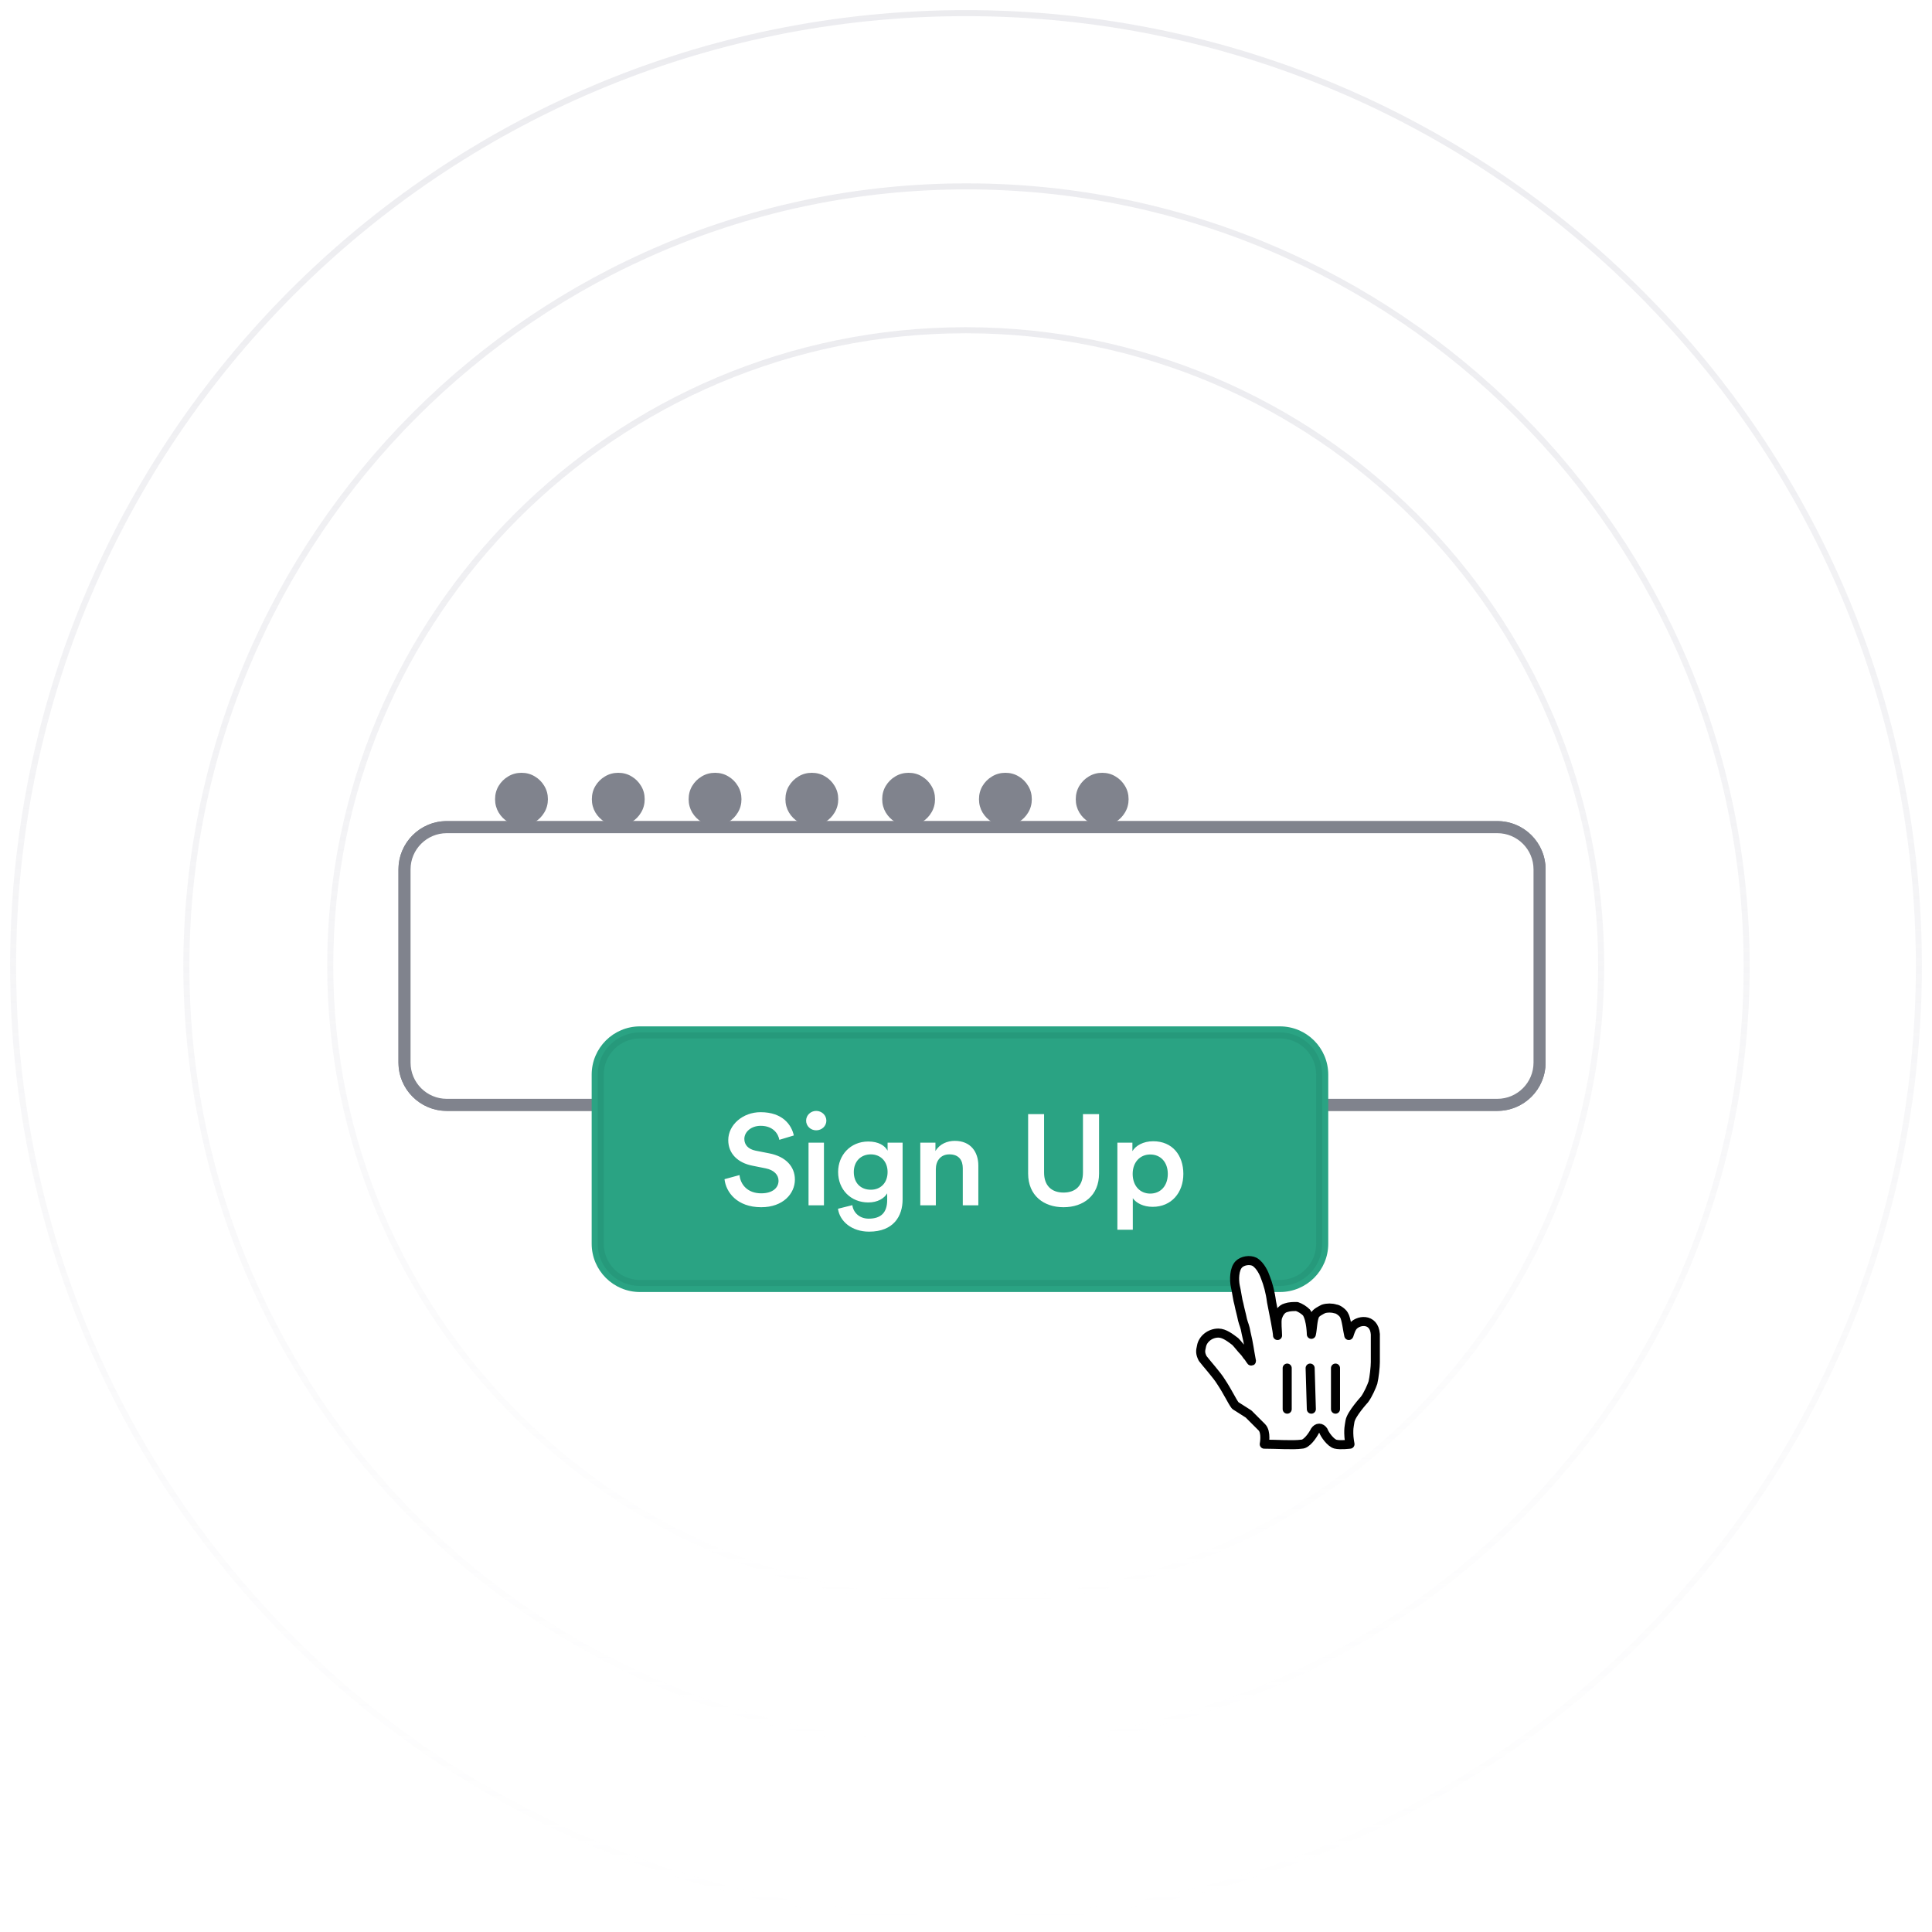 <?xml version="1.0" encoding="UTF-8"?>
<svg xmlns="http://www.w3.org/2000/svg" width="160" height="160" viewBox="0 0 160 160" fill="none">
  <g clip-path="url(#clip0_789_109)">
    <rect width="160" height="160" fill="white"></rect>
    <g opacity="0.5">
      <path d="M80 158.913C123.583 158.913 158.913 123.583 158.913 80C158.913 36.417 123.583 1.087 80 1.087C36.417 1.087 1.087 36.417 1.087 80C1.087 123.583 36.417 158.913 80 158.913Z" stroke="url(#paint0_linear_789_109)" stroke-width="0.5"></path>
      <path d="M80.042 144.649C115.724 144.649 144.65 115.723 144.65 80.042C144.65 44.36 115.724 15.435 80.042 15.435C44.361 15.435 15.435 44.36 15.435 80.042C15.435 115.723 44.361 144.649 80.042 144.649Z" stroke="url(#paint1_linear_789_109)" stroke-width="0.5"></path>
      <path d="M79.975 132.601C109.04 132.601 132.602 109.039 132.602 79.974C132.602 50.909 109.04 27.348 79.975 27.348C50.91 27.348 27.348 50.909 27.348 79.974C27.348 109.039 50.91 132.601 79.975 132.601Z" stroke="url(#paint2_linear_789_109)" stroke-width="0.5"></path>
    </g>
    <mask id="mask0_789_109" style="mask-type:luminance" maskUnits="userSpaceOnUse" x="0" y="0" width="160" height="160">
      <path d="M160 0H0V160H160V0Z" fill="white"></path>
    </mask>
    <g mask="url(#mask0_789_109)">
      <g filter="url(#filter0_ddd_789_109)">
        <path d="M124 54H37C34.791 54 33 55.791 33 58V74C33 76.209 34.791 78 37 78H124C126.209 78 128 76.209 128 74V58C128 55.791 126.209 54 124 54Z" fill="#80838D"></path>
        <path d="M37 54.5H124C125.933 54.5 127.5 56.067 127.5 58V74C127.5 75.933 125.933 77.5 124 77.5H37C35.067 77.5 33.5 75.933 33.5 74V58C33.5 56.067 35.067 54.5 37 54.5Z" fill="white" stroke="#80838D"></path>
      </g>
      <path d="M106 85H53C50.791 85 49 86.791 49 89V103C49 105.209 50.791 107 53 107H106C108.209 107 110 105.209 110 103V89C110 86.791 108.209 85 106 85Z" fill="#2AA383"></path>
      <path d="M106 85.75H53C51.205 85.75 49.75 87.205 49.75 89V103C49.75 104.795 51.205 106.25 53 106.25H106C107.795 106.25 109.25 104.795 109.25 103V89C109.25 87.205 107.795 85.75 106 85.75Z" stroke="#26997B" stroke-width="0.5"></path>
      <path d="M65.741 94.034L64.541 94.396C64.464 93.928 64.053 93.235 62.998 93.235C62.199 93.235 61.643 93.746 61.643 94.322C61.643 94.801 61.954 95.163 62.565 95.291L63.698 95.514C65.086 95.781 65.83 96.622 65.83 97.687C65.83 98.858 64.841 99.977 63.042 99.977C61.044 99.977 60.122 98.741 60 97.655L61.244 97.314C61.321 98.102 61.91 98.826 63.042 98.826C63.986 98.826 64.475 98.368 64.475 97.783C64.475 97.293 64.097 96.899 63.42 96.76L62.31 96.537C61.11 96.302 60.311 95.546 60.311 94.418C60.311 93.15 61.521 92.106 62.987 92.106C64.841 92.106 65.563 93.193 65.741 94.034ZM68.236 99.817H66.959V94.63H68.236V99.817ZM66.759 92.809C66.759 92.362 67.136 92 67.592 92C68.058 92 68.436 92.362 68.436 92.809C68.436 93.257 68.058 93.608 67.592 93.608C67.136 93.608 66.759 93.257 66.759 92.809ZM69.398 100.104L70.586 99.806C70.675 100.445 71.197 100.924 71.941 100.924C72.962 100.924 73.473 100.424 73.473 99.37V98.826C73.24 99.231 72.696 99.582 71.907 99.582C70.464 99.582 69.409 98.518 69.409 97.059C69.409 95.674 70.419 94.535 71.907 94.535C72.751 94.535 73.273 94.865 73.506 95.291V94.63H74.75V99.327C74.75 100.711 74.006 102 71.974 102C70.541 102 69.542 101.148 69.398 100.104ZM72.118 98.528C72.94 98.528 73.506 97.953 73.506 97.059C73.506 96.175 72.918 95.6 72.118 95.6C71.297 95.6 70.708 96.175 70.708 97.059C70.708 97.964 71.274 98.528 72.118 98.528ZM77.502 96.824V99.817H76.214V94.63H77.469V95.323C77.824 94.726 78.468 94.481 79.068 94.481C80.389 94.481 81.022 95.397 81.022 96.537V99.817H79.734V96.75C79.734 96.111 79.434 95.6 78.624 95.6C77.891 95.6 77.502 96.143 77.502 96.824ZM88.076 99.977C86.433 99.977 85.145 99.007 85.145 97.186V92.266H86.466V97.112C86.466 98.177 87.077 98.763 88.076 98.763C89.087 98.763 89.686 98.177 89.686 97.112V92.266H91.019V97.186C91.019 99.007 89.731 99.977 88.076 99.977ZM93.814 101.84H92.537V94.63H93.781V95.333C94.047 94.886 94.669 94.513 95.502 94.513C97.101 94.513 98 95.685 98 97.218C98 98.773 97.012 99.945 95.457 99.945C94.68 99.945 94.091 99.625 93.814 99.231V101.84ZM96.712 97.218C96.712 96.249 96.123 95.61 95.257 95.61C94.413 95.61 93.803 96.249 93.803 97.218C93.803 98.209 94.413 98.848 95.257 98.848C96.112 98.848 96.712 98.209 96.712 97.218Z" fill="white"></path>
      <path d="M43.188 68.375C42.786 68.375 42.42 68.277 42.089 68.082C41.757 67.883 41.492 67.618 41.293 67.286C41.098 66.955 41 66.588 41 66.188C41 65.783 41.098 65.417 41.293 65.089C41.492 64.757 41.757 64.494 42.089 64.298C42.42 64.099 42.786 64 43.188 64C43.592 64 43.958 64.099 44.286 64.298C44.618 64.494 44.881 64.757 45.077 65.089C45.276 65.417 45.375 65.783 45.375 66.188C45.375 66.588 45.276 66.955 45.077 67.286C44.881 67.618 44.618 67.883 44.286 68.082C43.958 68.277 43.592 68.375 43.188 68.375Z" fill="#80838D"></path>
      <path d="M51.202 68.375C50.801 68.375 50.435 68.277 50.104 68.082C49.772 67.883 49.507 67.618 49.308 67.286C49.113 66.955 49.015 66.588 49.015 66.188C49.015 65.783 49.113 65.417 49.308 65.089C49.507 64.757 49.772 64.494 50.104 64.298C50.435 64.099 50.801 64 51.202 64C51.607 64 51.973 64.099 52.301 64.298C52.633 64.494 52.896 64.757 53.092 65.089C53.291 65.417 53.39 65.783 53.39 66.188C53.39 66.588 53.291 66.955 53.092 67.286C52.896 67.618 52.633 67.883 52.301 68.082C51.973 68.277 51.607 68.375 51.202 68.375Z" fill="#80838D"></path>
      <path d="M59.218 68.375C58.816 68.375 58.45 68.277 58.119 68.082C57.787 67.883 57.522 67.618 57.323 67.286C57.128 66.955 57.03 66.588 57.03 66.188C57.03 65.783 57.128 65.417 57.323 65.089C57.522 64.757 57.787 64.494 58.119 64.298C58.45 64.099 58.816 64 59.218 64C59.622 64 59.988 64.099 60.316 64.298C60.648 64.494 60.911 64.757 61.107 65.089C61.306 65.417 61.405 65.783 61.405 66.188C61.405 66.588 61.306 66.955 61.107 67.286C60.911 67.618 60.648 67.883 60.316 68.082C59.988 68.277 59.622 68.375 59.218 68.375Z" fill="#80838D"></path>
      <path d="M67.232 68.375C66.831 68.375 66.465 68.277 66.134 68.082C65.802 67.883 65.537 67.618 65.338 67.286C65.143 66.955 65.045 66.588 65.045 66.188C65.045 65.783 65.143 65.417 65.338 65.089C65.537 64.757 65.802 64.494 66.134 64.298C66.465 64.099 66.831 64 67.232 64C67.637 64 68.003 64.099 68.331 64.298C68.663 64.494 68.926 64.757 69.122 65.089C69.32 65.417 69.42 65.783 69.42 66.188C69.42 66.588 69.32 66.955 69.122 67.286C68.926 67.618 68.663 67.883 68.331 68.082C68.003 68.277 67.637 68.375 67.232 68.375Z" fill="#80838D"></path>
      <path d="M75.248 68.375C74.847 68.375 74.48 68.277 74.149 68.082C73.817 67.883 73.552 67.618 73.353 67.286C73.158 66.955 73.06 66.588 73.06 66.188C73.06 65.783 73.158 65.417 73.353 65.089C73.552 64.757 73.817 64.494 74.149 64.298C74.48 64.099 74.847 64 75.248 64C75.652 64 76.018 64.099 76.346 64.298C76.678 64.494 76.941 64.757 77.137 65.089C77.336 65.417 77.435 65.783 77.435 66.188C77.435 66.588 77.336 66.955 77.137 67.286C76.941 67.618 76.678 67.883 76.346 68.082C76.018 68.277 75.652 68.375 75.248 68.375Z" fill="#80838D"></path>
      <path d="M83.263 68.375C82.862 68.375 82.495 68.277 82.164 68.082C81.832 67.883 81.567 67.618 81.368 67.286C81.173 66.955 81.075 66.588 81.075 66.188C81.075 65.783 81.173 65.417 81.368 65.089C81.567 64.757 81.832 64.494 82.164 64.298C82.495 64.099 82.862 64 83.263 64C83.667 64 84.033 64.099 84.361 64.298C84.693 64.494 84.956 64.757 85.152 65.089C85.351 65.417 85.45 65.783 85.45 66.188C85.45 66.588 85.351 66.955 85.152 67.286C84.956 67.618 84.693 67.883 84.361 68.082C84.033 68.277 83.667 68.375 83.263 68.375Z" fill="#80838D"></path>
      <path d="M91.278 68.375C90.877 68.375 90.51 68.277 90.179 68.082C89.847 67.883 89.582 67.618 89.383 67.286C89.188 66.955 89.09 66.588 89.09 66.188C89.09 65.783 89.188 65.417 89.383 65.089C89.582 64.757 89.847 64.494 90.179 64.298C90.51 64.099 90.877 64 91.278 64C91.682 64 92.048 64.099 92.376 64.298C92.708 64.494 92.971 64.757 93.167 65.089C93.366 65.417 93.465 65.783 93.465 66.188C93.465 66.588 93.366 66.955 93.167 67.286C92.971 67.618 92.708 67.883 92.376 68.082C92.048 68.277 91.682 68.375 91.278 68.375Z" fill="#80838D"></path>
      <mask id="mask1_789_109" style="mask-type:luminance" maskUnits="userSpaceOnUse" x="91" y="96" width="32" height="32">
        <path d="M123 96H91V128H123V96Z" fill="white"></path>
      </mask>
      <g mask="url(#mask1_789_109)">
        <mask id="mask2_789_109" style="mask-type:luminance" maskUnits="userSpaceOnUse" x="91" y="96" width="32" height="32">
          <path d="M123 96H91V128H123V96Z" fill="white"></path>
        </mask>
        <g mask="url(#mask2_789_109)">
          <path d="M102.3 116.4C102 116 101.7 115.3 101.1 114.4C100.8 113.9 99.9 112.9 99.6 112.5C99.4 112.1 99.4 111.9 99.5 111.5C99.6 110.9 100.2 110.4 100.9 110.4C101.4 110.4 101.9 110.8 102.3 111.1C102.5 111.3 102.8 111.7 103 111.9C103.2 112.1 103.2 112.2 103.4 112.4C103.6 112.7 103.7 112.9 103.6 112.5C103.5 112 103.4 111.2 103.2 110.4C103.1 109.8 103 109.7 102.9 109.3C102.8 108.8 102.7 108.5 102.6 108C102.5 107.7 102.4 106.9 102.3 106.5C102.2 106 102.2 105.1 102.6 104.7C102.9 104.4 103.5 104.3 103.9 104.5C104.4 104.8 104.7 105.5 104.8 105.8C105 106.3 105.2 107 105.3 107.8C105.5 108.8 105.8 110.3 105.8 110.6C105.8 110.2 105.7 109.5 105.8 109.1C105.9 108.8 106.1 108.4 106.5 108.3C106.8 108.2 107.1 108.2 107.4 108.2C107.7 108.3 108 108.5 108.2 108.7C108.6 109.3 108.6 110.6 108.6 110.5C108.7 110.1 108.7 109.3 108.9 108.9C109 108.7 109.4 108.5 109.6 108.4C109.9 108.3 110.3 108.3 110.6 108.4C110.8 108.4 111.2 108.7 111.3 108.9C111.5 109.2 111.6 110.2 111.7 110.6C111.7 110.7 111.8 110.2 112 109.9C112.4 109.3 113.8 109.1 113.9 110.5C113.9 111.2 113.9 111.1 113.9 111.6C113.9 112.1 113.9 112.4 113.9 112.8C113.9 113.2 113.8 114.1 113.7 114.5C113.6 114.8 113.3 115.5 113 115.9C113 115.9 111.9 117.1 111.8 117.7C111.7 118.3 111.7 118.3 111.7 118.7C111.7 119.1 111.8 119.6 111.8 119.6C111.8 119.6 111 119.7 110.6 119.6C110.2 119.5 109.7 118.8 109.6 118.5C109.4 118.2 109.1 118.2 108.9 118.5C108.7 118.9 108.2 119.6 107.8 119.6C107.1 119.7 105.7 119.6 104.7 119.6C104.7 119.6 104.9 118.6 104.5 118.2C104.2 117.9 103.7 117.4 103.4 117.1L102.3 116.4Z" fill="white"></path>
        </g>
        <mask id="mask3_789_109" style="mask-type:luminance" maskUnits="userSpaceOnUse" x="91" y="96" width="32" height="32">
          <path d="M123 96H91V128H123V96Z" fill="white"></path>
        </mask>
        <g mask="url(#mask3_789_109)">
          <path d="M102.3 116.4C102 116 101.7 115.3 101.1 114.4C100.8 113.9 99.9 112.9 99.6 112.5C99.4 112.1 99.4 111.9 99.5 111.5C99.6 110.9 100.2 110.4 100.9 110.4C101.4 110.4 101.9 110.8 102.3 111.1C102.5 111.3 102.8 111.7 103 111.9C103.2 112.1 103.2 112.2 103.4 112.4C103.6 112.7 103.7 112.9 103.6 112.5C103.5 112 103.4 111.2 103.2 110.4C103.1 109.8 103 109.7 102.9 109.3C102.8 108.8 102.7 108.5 102.6 108C102.5 107.7 102.4 106.9 102.3 106.5C102.2 106 102.2 105.1 102.6 104.7C102.9 104.4 103.5 104.3 103.9 104.5C104.4 104.8 104.7 105.5 104.8 105.8C105 106.3 105.2 107 105.3 107.8C105.5 108.8 105.8 110.3 105.8 110.6C105.8 110.2 105.7 109.5 105.8 109.1C105.9 108.8 106.1 108.4 106.5 108.3C106.8 108.2 107.1 108.2 107.4 108.2C107.7 108.3 108 108.5 108.2 108.7C108.6 109.3 108.6 110.6 108.6 110.5C108.7 110.1 108.7 109.3 108.9 108.9C109 108.7 109.4 108.5 109.6 108.4C109.9 108.3 110.3 108.3 110.6 108.4C110.8 108.4 111.2 108.7 111.3 108.9C111.5 109.2 111.6 110.2 111.7 110.6C111.7 110.7 111.8 110.2 112 109.9C112.4 109.3 113.8 109.1 113.9 110.5C113.9 111.2 113.9 111.1 113.9 111.6C113.9 112.1 113.9 112.4 113.9 112.8C113.9 113.2 113.8 114.1 113.7 114.5C113.6 114.8 113.3 115.5 113 115.9C113 115.9 111.9 117.1 111.8 117.7C111.7 118.3 111.7 118.3 111.7 118.7C111.7 119.1 111.8 119.6 111.8 119.6C111.8 119.6 111 119.7 110.6 119.6C110.2 119.5 109.7 118.8 109.6 118.5C109.4 118.2 109.1 118.2 108.9 118.5C108.7 118.9 108.2 119.6 107.8 119.6C107.1 119.7 105.7 119.6 104.7 119.6C104.7 119.6 104.9 118.6 104.5 118.2C104.2 117.9 103.7 117.4 103.4 117.1L102.3 116.4Z" stroke="black" stroke-width="0.75" stroke-linecap="round" stroke-linejoin="round"></path>
        </g>
        <mask id="mask4_789_109" style="mask-type:luminance" maskUnits="userSpaceOnUse" x="91" y="96" width="32" height="32">
          <path d="M123 96H91V128H123V96Z" fill="white"></path>
        </mask>
        <g mask="url(#mask4_789_109)">
          <path d="M110.6 116.7V113.3" stroke="black" stroke-width="0.75" stroke-linecap="round"></path>
        </g>
        <mask id="mask5_789_109" style="mask-type:luminance" maskUnits="userSpaceOnUse" x="91" y="96" width="32" height="32">
          <path d="M123 96H91V128H123V96Z" fill="white"></path>
        </mask>
        <g mask="url(#mask5_789_109)">
          <path d="M108.6 116.7L108.5 113.3" stroke="black" stroke-width="0.75" stroke-linecap="round"></path>
        </g>
        <mask id="mask6_789_109" style="mask-type:luminance" maskUnits="userSpaceOnUse" x="91" y="96" width="32" height="32">
          <path d="M123 96H91V128H123V96Z" fill="white"></path>
        </mask>
        <g mask="url(#mask6_789_109)">
          <path d="M106.6 113.3V116.7" stroke="black" stroke-width="0.75" stroke-linecap="round"></path>
        </g>
      </g>
    </g>
  </g>
  <defs>
    <filter id="filter0_ddd_789_109" x="21" y="52" width="119" height="48" filterUnits="userSpaceOnUse" color-interpolation-filters="sRGB">
      <feFlood flood-opacity="0" result="BackgroundImageFix"></feFlood>
      <feColorMatrix in="SourceAlpha" type="matrix" values="0 0 0 0 0 0 0 0 0 0 0 0 0 0 0 0 0 0 127 0" result="hardAlpha"></feColorMatrix>
      <feMorphology radius="1" operator="dilate" in="SourceAlpha" result="effect1_dropShadow_789_109"></feMorphology>
      <feOffset></feOffset>
      <feComposite in2="hardAlpha" operator="out"></feComposite>
      <feColorMatrix type="matrix" values="0 0 0 0 0.137 0 0 0 0 0.11 0 0 0 0 0.2 0 0 0 0.04 0"></feColorMatrix>
      <feBlend mode="normal" in2="BackgroundImageFix" result="effect1_dropShadow_789_109"></feBlend>
      <feColorMatrix in="SourceAlpha" type="matrix" values="0 0 0 0 0 0 0 0 0 0 0 0 0 0 0 0 0 0 127 0" result="hardAlpha"></feColorMatrix>
      <feMorphology radius="3" operator="erode" in="SourceAlpha" result="effect2_dropShadow_789_109"></feMorphology>
      <feOffset dy="10"></feOffset>
      <feGaussianBlur stdDeviation="7.5"></feGaussianBlur>
      <feComposite in2="hardAlpha" operator="out"></feComposite>
      <feColorMatrix type="matrix" values="0 0 0 0 0.137 0 0 0 0 0.11 0 0 0 0 0.2 0 0 0 0.1 0"></feColorMatrix>
      <feBlend mode="normal" in2="effect1_dropShadow_789_109" result="effect2_dropShadow_789_109"></feBlend>
      <feColorMatrix in="SourceAlpha" type="matrix" values="0 0 0 0 0 0 0 0 0 0 0 0 0 0 0 0 0 0 127 0" result="hardAlpha"></feColorMatrix>
      <feMorphology radius="2" operator="erode" in="SourceAlpha" result="effect3_dropShadow_789_109"></feMorphology>
      <feOffset dy="4"></feOffset>
      <feGaussianBlur stdDeviation="3"></feGaussianBlur>
      <feComposite in2="hardAlpha" operator="out"></feComposite>
      <feColorMatrix type="matrix" values="0 0 0 0 0.137 0 0 0 0 0.11 0 0 0 0 0.2 0 0 0 0.05 0"></feColorMatrix>
      <feBlend mode="normal" in2="effect2_dropShadow_789_109" result="effect3_dropShadow_789_109"></feBlend>
      <feBlend mode="normal" in="SourceGraphic" in2="effect3_dropShadow_789_109" result="shape"></feBlend>
    </filter>
    <linearGradient id="paint0_linear_789_109" x1="80" y1="1.087" x2="80" y2="158.913" gradientUnits="userSpaceOnUse">
      <stop stop-color="#D9D9E0"></stop>
      <stop offset="1" stop-color="#D9D9E0" stop-opacity="0"></stop>
    </linearGradient>
    <linearGradient id="paint1_linear_789_109" x1="80.043" y1="15.435" x2="80.043" y2="144.649" gradientUnits="userSpaceOnUse">
      <stop stop-color="#D9D9E0"></stop>
      <stop offset="1" stop-color="#D9D9E0" stop-opacity="0"></stop>
    </linearGradient>
    <linearGradient id="paint2_linear_789_109" x1="79.975" y1="27.348" x2="79.975" y2="132.601" gradientUnits="userSpaceOnUse">
      <stop stop-color="#D9D9E0"></stop>
      <stop offset="1" stop-color="#D9D9E0" stop-opacity="0"></stop>
    </linearGradient>
    <clipPath id="clip0_789_109">
      <rect width="160" height="160" fill="white"></rect>
    </clipPath>
  </defs>
</svg>
